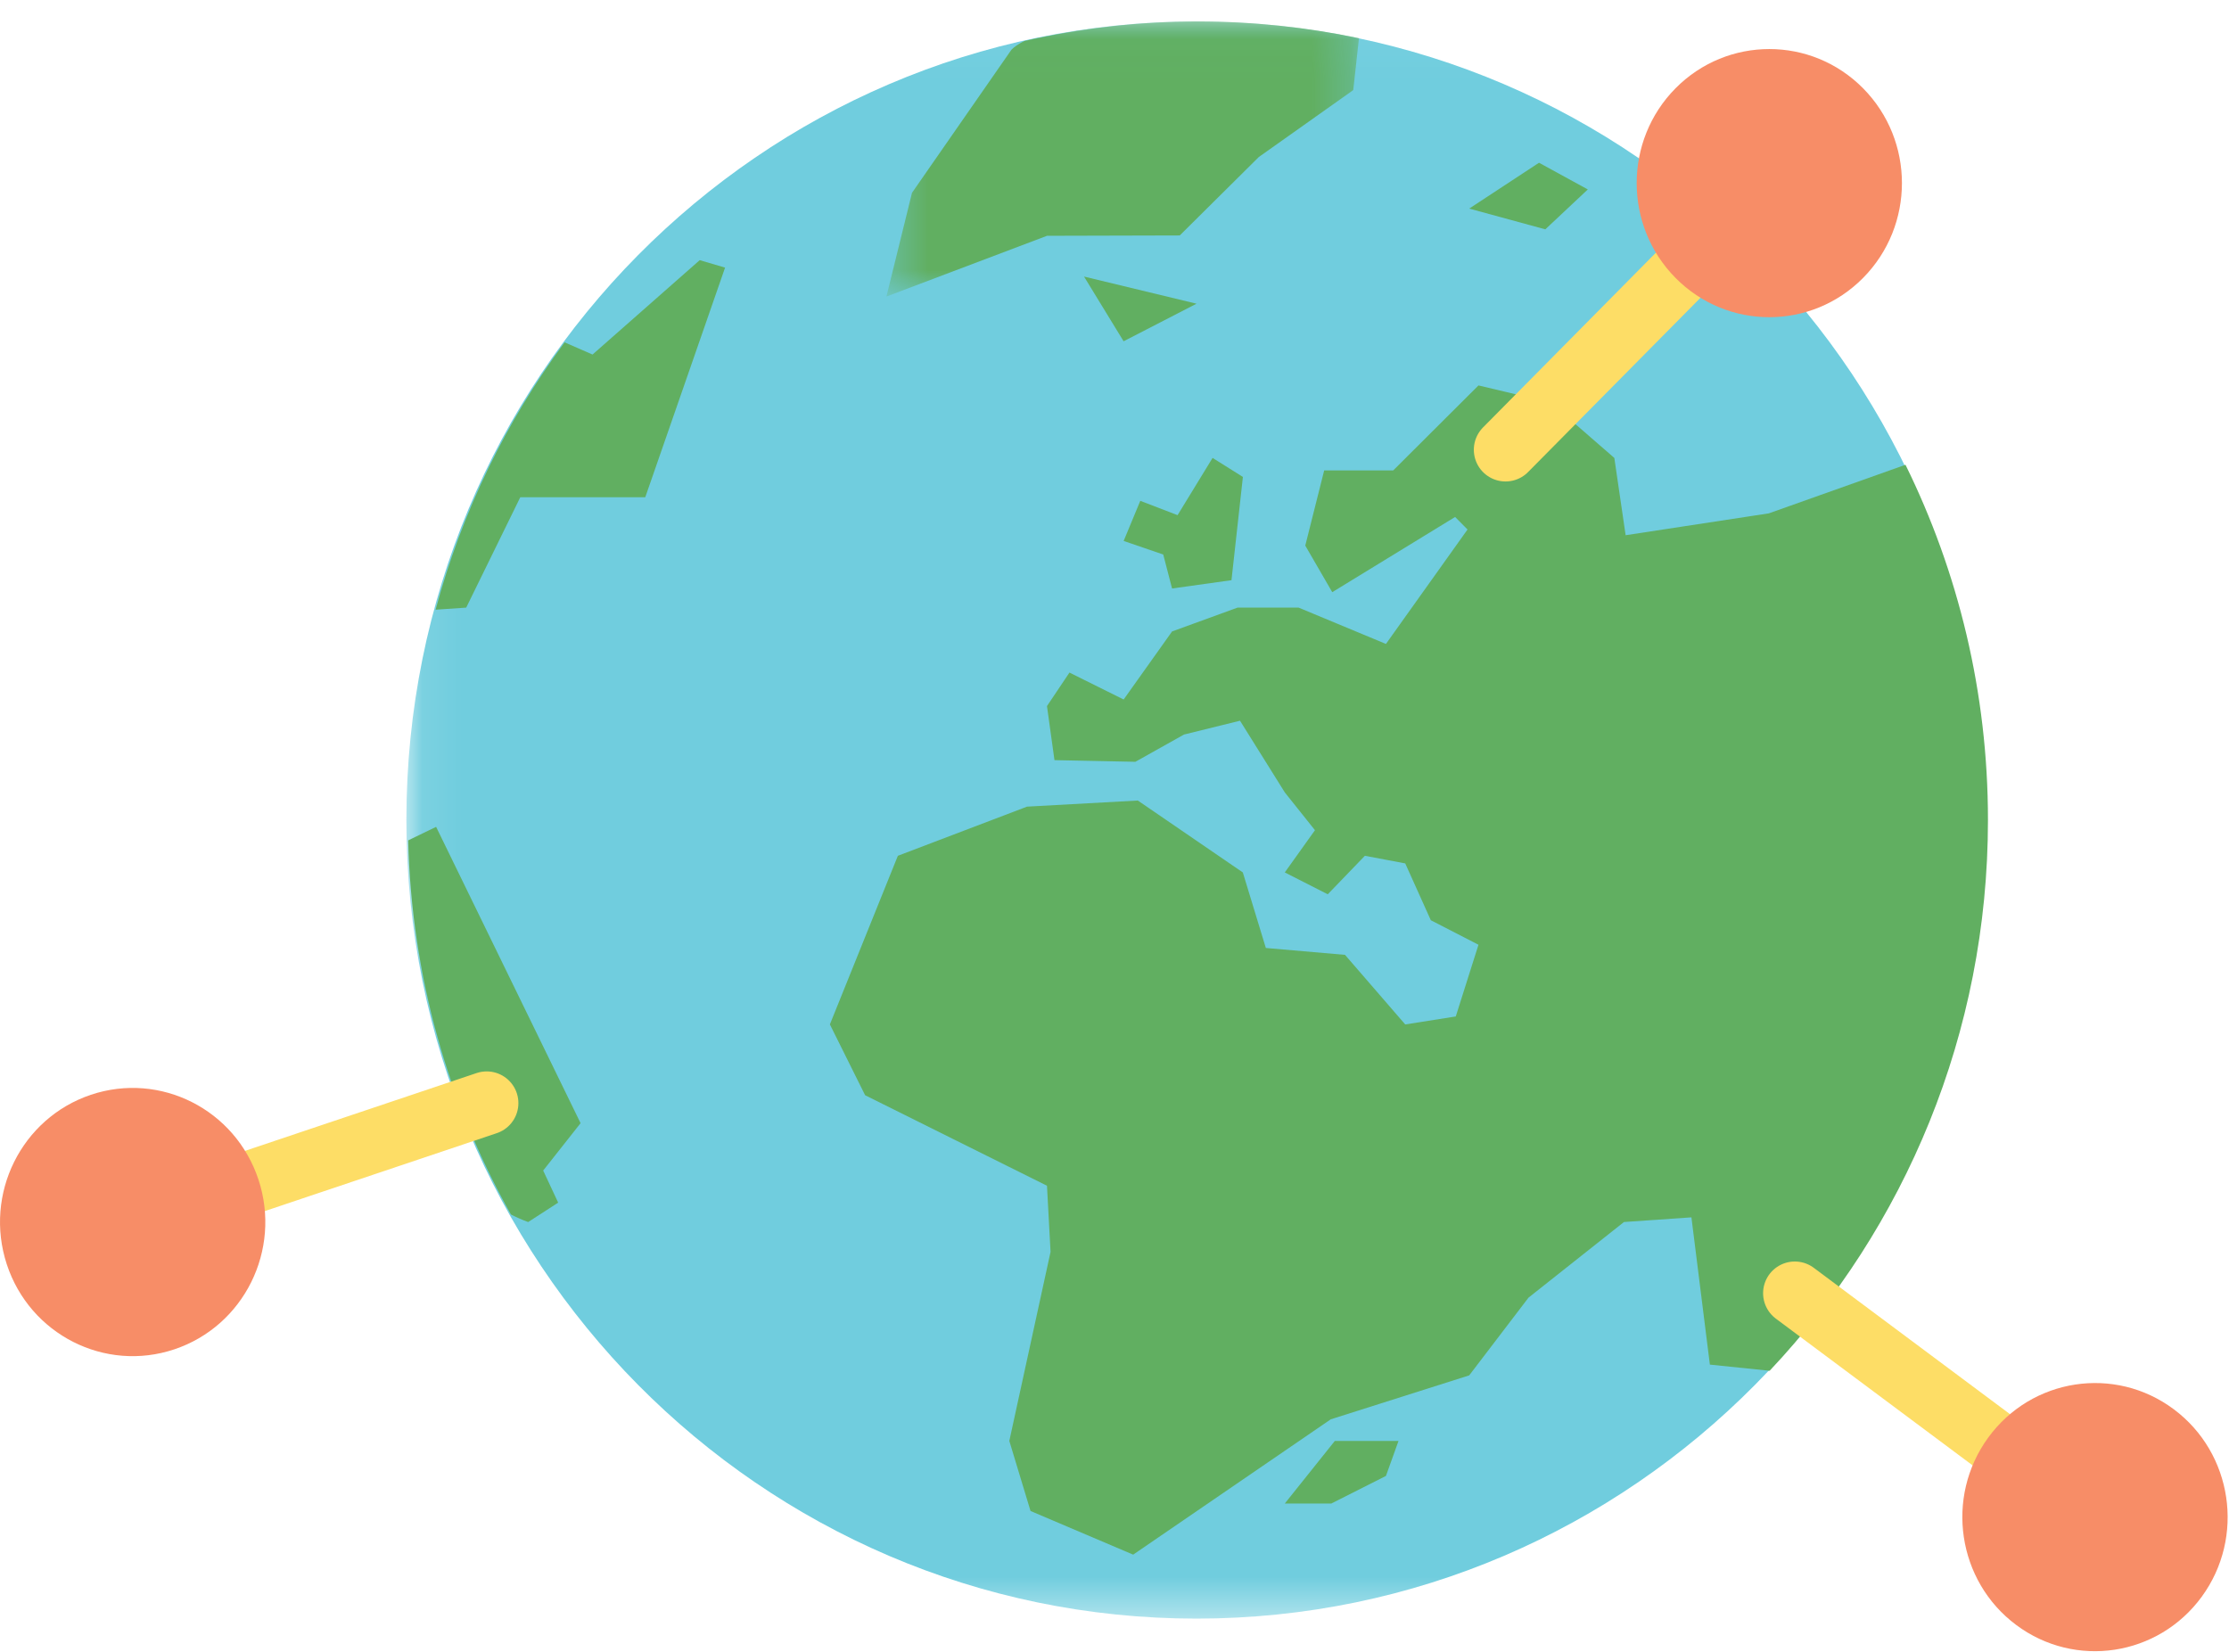<?xml version="1.0" encoding="UTF-8"?>
<svg width="58px" height="43px" viewBox="0 0 58 43" version="1.1" xmlns="http://www.w3.org/2000/svg" xmlns:xlink="http://www.w3.org/1999/xlink">
    <!-- Generator: Sketch 43.2 (39069) - http://www.bohemiancoding.com/sketch -->
    <title>Jorden</title>
    <desc>Created with Sketch.</desc>
    <defs>
        <polygon id="path-1" points="0.079 0.031 41.199 0.031 41.199 41.594 0.079 41.594 0.079 0.031"></polygon>
        <polygon id="path-3" points="0.417 0.031 12.713 0.031 12.713 7.19 0.417 7.19 0.417 0.031"></polygon>
    </defs>
    <g id="Page-1" stroke="none" stroke-width="1" fill="none" fill-rule="evenodd">
        <g id="Börshandlade-Prod-Landningssida" transform="translate(-455, -396)">
            <g id="Jorden" transform="translate(455, 396)">
                <g id="Group-3" transform="translate(10.495, 0.527)">
                    <mask id="mask-2" fill="white">
                        <use xlink:href="#path-1"></use>
                    </mask>
                    <g id="Clip-2"></g>
                    <path d="M41.199,20.81 C41.199,32.287 31.991,41.594 20.638,41.594 C9.29,41.594 0.079,32.287 0.079,20.81 C0.079,9.334 9.29,0.031 20.638,0.031 C31.991,0.031 41.199,9.334 41.199,20.81" id="Fill-1" fill="#70CDDE" mask="url(#mask-2)"></path>
                </g>
                <g id="Group-6" transform="translate(22.648, 0.527)">
                    <mask id="mask-4" fill="white">
                        <use xlink:href="#path-3"></use>
                    </mask>
                    <g id="Clip-5"></g>
                    <path d="M3.668,0.77 L1.083,4.49 L0.417,7.19 L4.596,5.609 L8.05,5.6 L10.107,3.559 L12.565,1.817 L12.713,0.466 C11.359,0.182 9.957,0.031 8.52,0.031 C6.968,0.031 5.458,0.211 4.004,0.54 C3.745,0.673 3.668,0.77 3.668,0.77" id="Fill-4" fill="#61AF61" mask="url(#mask-4)"></path>
                </g>
                <polygon id="Fill-7" fill="#61AF61" points="31.134 7.903 28.207 7.197 29.237 8.881"></polygon>
                <polygon id="Fill-9" fill="#61AF61" points="41.316 4.93 40.046 4.235 38.23 5.428 40.21 5.968"></polygon>
                <path d="M13.538,12.94 L16.79,12.94 L18.867,6.964 L18.207,6.77 L15.418,9.226 L14.692,8.909 C13.17,10.966 12.02,13.319 11.334,15.866 L12.131,15.812 L13.538,12.94 Z" id="Fill-11" fill="#61AF61"></path>
                <path d="M14.524,31.296 L14.134,30.461 L15.107,29.228 L11.348,21.517 L10.621,21.869 C10.709,25.404 11.669,28.719 13.295,31.604 C13.438,31.677 13.587,31.745 13.743,31.801 L14.524,31.296 Z" id="Fill-13" fill="#61AF61"></path>
                <path d="M49.582,12.095 L46.026,13.359 L42.3,13.928 L42.006,11.917 L40.348,10.476 L38.471,10.03 L36.252,12.242 L34.456,12.242 L33.964,14.198 L34.666,15.41 L37.863,13.453 L38.186,13.779 L36.063,16.757 L33.791,15.812 L32.201,15.812 L30.498,16.432 L29.238,18.203 L27.828,17.502 L27.243,18.374 L27.438,19.781 L29.543,19.824 L30.808,19.115 L32.266,18.755 L33.431,20.62 L34.216,21.604 L33.431,22.703 L34.549,23.272 L35.515,22.27 L36.565,22.468 L37.231,23.947 L38.471,24.585 L37.88,26.451 L36.565,26.659 L34.998,24.848 L32.938,24.669 L32.339,22.703 L29.607,20.832 L26.724,20.991 L23.363,22.27 L21.594,26.658 L22.511,28.501 L27.243,30.856 L27.336,32.577 L26.263,37.497 L26.815,39.32 L29.486,40.456 L34.628,36.934 L38.23,35.791 L39.773,33.768 L42.257,31.8 L44.012,31.679 L44.492,35.511 L46.047,35.671 C49.564,31.941 51.728,26.896 51.728,21.337 C51.728,18.016 50.953,14.88 49.582,12.095" id="Fill-15" fill="#61AF61"></path>
                <polygon id="Fill-17" fill="#61AF61" points="29.671 13.033 29.238 14.077 30.268 14.43 30.498 15.314 32.044 15.098 32.341 12.411 31.552 11.916 30.641 13.406"></polygon>
                <polygon id="Fill-19" fill="#61AF61" points="33.431 39.126 34.641 39.126 36.063 38.408 36.39 37.497 34.733 37.497"></polygon>
                <path d="M46.039,4.765 L39.175,11.704" id="Stroke-21" stroke="#FDDD66" stroke-width="1.65" stroke-linecap="round"></path>
                <path d="M48.479,2.298 C49.827,3.661 49.826,5.87 48.479,7.232 C47.132,8.595 44.946,8.596 43.598,7.232 C42.251,5.87 42.251,3.66 43.598,2.298 C44.946,0.936 47.132,0.936 48.479,2.298" id="Fill-23" fill="#F78D67"></path>
                <path d="M54.513,39.479 L46.702,33.653" id="Stroke-25" stroke="#FDDD66" stroke-width="1.65" stroke-linecap="round"></path>
                <path d="M57.291,41.551 C56.158,43.102 53.998,43.431 52.464,42.287 C50.93,41.144 50.604,38.959 51.736,37.408 C52.868,35.858 55.029,35.528 56.562,36.672 C58.096,37.815 58.422,40.001 57.291,41.551" id="Fill-27" fill="#F78D67"></path>
                <path d="M3.452,31.801 L12.664,28.706" id="Stroke-29" stroke="#FDDD66" stroke-width="1.65" stroke-linecap="round"></path>
                <path d="M0.177,32.902 C-0.424,31.072 0.556,29.098 2.363,28.49 C4.172,27.882 6.126,28.872 6.727,30.701 C7.328,32.529 6.349,34.505 4.54,35.112 C2.732,35.72 0.778,34.73 0.177,32.902" id="Fill-31" fill="#F78D67"></path>
            </g>
        </g>
    </g>
</svg>